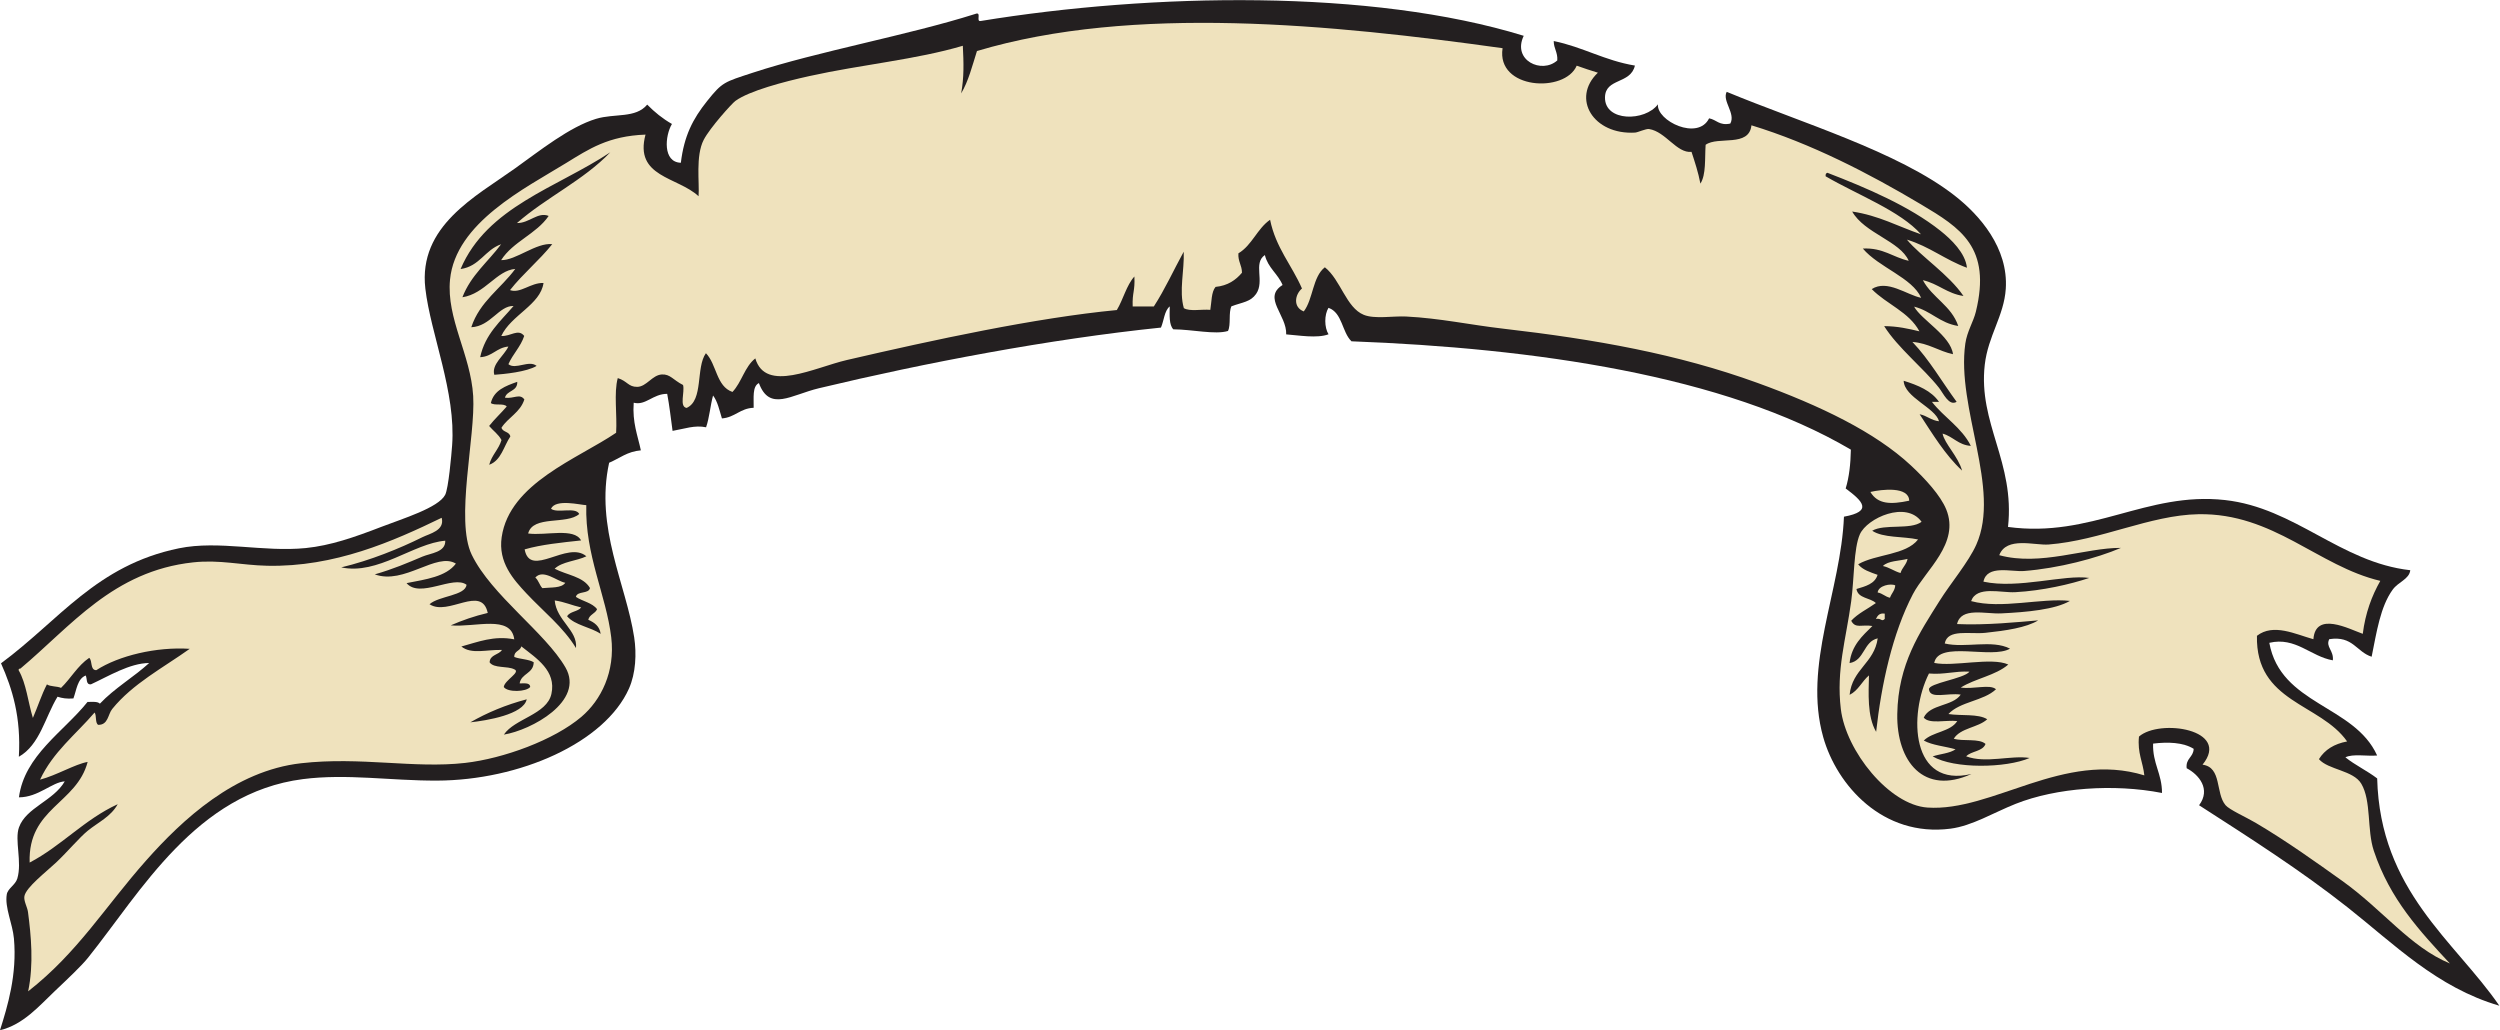<?xml version="1.0" encoding="UTF-8" standalone="no"?>
<svg
   xmlns:dc="http://purl.org/dc/elements/1.1/"
   xmlns:cc="http://creativecommons.org/ns#"
   xmlns:rdf="http://www.w3.org/1999/02/22-rdf-syntax-ns#"
   xmlns:svg="http://www.w3.org/2000/svg"
   xmlns="http://www.w3.org/2000/svg"
   viewBox="0 0 593.827 244.707"
   height="244.707"
   width="593.827"
   xml:space="preserve"
   id="svg2"
   version="1.1"><defs
     id="defs6" /><g
     transform="matrix(1.333,0,0,-1.333,0,244.707)"
     id="g10"><g
       transform="scale(0.1)"
       id="g12"><path
         id="path14"
         style="fill:#231f20;fill-opacity:1;fill-rule:evenodd;stroke:none"
         d="m 0,0 c 13.398,42.48 30.676,98.848 24.812,163.496 -2.394,26.418 -16.684,55.313 -12.734,78.555 1.816,10.703 15.332,16.613 18.801,28.332 8.785,29.648 -5.242,68.445 2.961,91.152 12.77,35.34 61.375,47.02 81.551,81.883 -22.797,-1.367 -47.012,-28.438 -81.66,-28.457 9.875,74.922 79.886,116.965 122.231,169.98 8.355,-0.007 17.957,1.223 22.012,-3.093 25.957,27.468 59.882,47.011 87.863,72.468 -34.551,-0.117 -72.773,-23.711 -103.648,-37.929 -9.536,-1.172 -6.547,10.226 -9.458,15.695 -14.937,-6.035 -16.23,-25.656 -21.925,-40.898 -11.446,-0.996 -20.45,0.457 -28.289,3.074 -22.235,-36.406 -31.438,-85.789 -68.93,-107 4.117,70.281 -11.414,120.82 -31.773,166.523 103.894,76.602 169.828,174.735 317.039,204.942 71.253,14.617 150.226,-7.246 226.3,0.457 43.539,4.406 85.953,19.023 135.078,38 36.997,14.277 101.172,33.789 113.032,56.804 5.961,11.559 11.133,71.196 12.398,88.026 7.11,94.78 -38.324,198.39 -47.722,279.64 -12.887,111.53 89.855,163.94 159.867,214.06 44.363,31.75 97.265,74.03 144.405,88.3 33.27,10.06 70.45,0.47 91.09,25.33 12.97,-13.24 27.38,-25.01 44.08,-34.49 -12.5,-20.74 -16.75,-68.27 15.86,-69.12 5.8,47.88 21.2,78.02 46.92,110.11 27.15,33.89 30.07,33.55 81.62,50.45 114.32,37.49 277.16,66.92 395.81,104.53 12.37,5.06 1.12,-13.57 9.46,-12.55 305.4,49.91 696.17,57.51 968.13,-26.32 -21,-43.84 32.28,-68.53 59.8,-43.88 1,14.63 -6.31,20.96 -6.35,34.56 52.11,-10.68 90.78,-34.83 144.67,-43.72 -7.67,-33.59 -52.75,-21.79 -53.32,-56.68 -0.72,-43.85 71.6,-43.15 94.32,-12.37 -2.7,-29.41 71.31,-65.47 91.21,-24.97 13.28,-2.41 17.95,-13.46 37.73,-9.35 10.08,17.89 -14.86,40.3 -6.4,56.57 132.61,-55.11 305.13,-106.31 405.84,-184.62 45.27,-35.21 96.27,-93.82 91.48,-166.41 -3.18,-48.33 -31.54,-83.69 -37.44,-135.22 -11.99,-104.69 54.04,-173.66 41.44,-289.083 148.83,-20.3 246.76,63.395 386.51,47.934 125.19,-13.852 205.45,-111.039 330.29,-125.051 -1.87,-16.125 -21.13,-20.519 -31.37,-34.64 -22.03,-30.391 -28.59,-75.743 -37.48,-119.512 -27.07,8.515 -33.38,37.859 -75.5,31.281 -7,-13.644 8.32,-20.012 6.36,-37.707 -39.41,6.785 -66.34,42.344 -113.2,31.203 20.21,-110.93 151.33,-110.5 192.13,-200.773 -18.28,-1.66 -43.34,3.449 -56.56,-3.262 17.44,-13.984 38.86,-23.965 56.64,-37.598 5.13,-200.625 138.3,-289.461 217.69,-405.007 -111.4,32.461 -188.34,110.555 -270.64,175.45 -83.58,65.886 -172.03,122.304 -264.4,181.765 21.45,28.653 -0.35,54.551 -22.13,65.969 -2.01,17.676 12,19.402 12.48,34.59 -18.96,11.727 -46.09,12.449 -72.3,9.285 -1.04,-35.683 15.9,-53.328 15.9,-87.976 -85.92,16.816 -188.36,9.402 -260.84,-19.387 -39.92,-15.86 -77.46,-39.258 -116.21,-44.238 -120.49,-15.497 -202.46,77.441 -226.62,162.98 -36.27,128.398 31.56,260.918 36.91,392.969 52.17,9.492 33.26,27.793 3.05,50.285 6.19,19.961 8.77,43.544 9.27,69.174 -225.15,132.66 -565.31,180.91 -889.88,193.06 -17.09,16.43 -16.11,51.01 -40.97,59.63 -7.62,-12.33 -7.56,-34.84 0.07,-47.14 -20.27,-7.71 -53.92,-1.71 -75.43,-0.16 1.37,34.62 -42.69,65.31 -6.46,87.99 -8.3,20.01 -26.04,30.54 -31.54,53.38 -21.43,-14.61 0.11,-46.53 -15.57,-69.18 -9.92,-14.32 -23.67,-14.69 -43.96,-22.09 -5.6,-11.16 -0.6,-32.87 -6.19,-44.02 -22.86,-6.99 -63.3,2.73 -97.44,2.95 -7.68,8.03 -6.61,24.86 -6.37,40.84 -9.71,-8.1 -10.24,-25.36 -15.64,-37.75 -198.92,-20.58 -419.21,-62.51 -609.54,-108.1 -49.59,-11.88 -87.92,-42.18 -106.88,9.21 -12.04,-5.79 -9,-26.59 -9.35,-44.02 -24.28,-0.91 -33.16,-17.16 -56.54,-18.97 -4.47,14.4 -7.61,30.15 -15.8,40.82 -4.98,-18.03 -6.47,-39.55 -12.45,-56.6 -20.25,4.28 -38.9,-2.87 -59.71,-6.41 -3.04,22.14 -5.56,44.82 -9.56,65.99 -25.65,0.08 -38.13,-21.28 -59.69,-15.83 -2.62,-35.18 7.05,-58.03 12.74,-84.85 -24.23,-2.01 -38.05,-14.37 -56.53,-22.11 -25.41,-115.826 30.24,-216.697 44.64,-311.08 4.44,-29.093 2.84,-64.004 -9.24,-91.164 C 1077.77,512.117 925.84,445.285 778.586,444.766 696.059,444.484 617.887,457.48 539.703,447.422 349.23,422.941 250.785,246.379 156.891,129.191 145.293,114.719 121.648,92.414 97.297,69.356 70.18,43.684 41.559,9.836 0,0 v 0" /><path
         id="path16"
         style="fill:#efe2bd;fill-opacity:1;fill-rule:evenodd;stroke:none"
         d="m 787.066,913.105 c 5.832,-22.898 -21.457,-28.144 -34.511,-34.648 -40.2,-20.008 -92.907,-41.414 -144.473,-53.719 65.016,-14.054 128.688,42.899 185.352,47.52 0.691,-20.735 -26.079,-22.11 -40.801,-28.371 -26.195,-11.114 -51.789,-22.11 -84.805,-31.602 52.445,-19.258 110.125,40.363 144.539,19.153 -17.48,-23.372 -53.73,-28.04 -87.933,-34.758 23.836,-27.95 83.339,14.785 106.875,-2.918 -1.832,-19.524 -49.184,-19.699 -65.934,-34.707 33.359,-21.914 92.766,35.332 103.75,-15.508 -23.816,-5.559 -45.539,-13.195 -65.961,-22.129 43.168,-4.102 107.566,19.676 113.207,-24.926 -36.019,7.172 -64.828,-4.715 -94.269,-12.762 18.003,-14.558 45.211,-5.234 72.308,-6.14 -5.582,-9.074 -21.308,-8.059 -21.965,-22.043 7.668,-11.199 31.594,-6.082 44.035,-12.488 12.204,-5.079 -17.453,-19.309 -18.792,-31.465 6.562,-9.953 40.449,-8.852 47.14,0.097 -0.363,8.028 -10.535,6.219 -18.871,6.25 2.813,18.114 24.746,17.176 25.074,37.762 -9.117,5.547 -24.078,5.227 -34.601,9.367 -0.578,11.024 10.597,10.352 12.535,18.875 26.855,-21.191 62.73,-43.515 53.601,-84.746 -8.113,-36.719 -65.625,-43.965 -84.711,-72.469 48.231,7.762 144.575,59.325 109.765,119.657 -35.85,62.14 -132.057,128.808 -166.991,200.82 -29.844,61.535 6.922,210.703 2.562,282.883 -4.445,73.82 -48.003,137.99 -41.277,207.37 9.84,101.45 133.93,162.92 207.026,207.86 40.66,25 75.11,48.12 141.33,50.57 -20.43,-76.02 57.11,-74.99 94.52,-109.81 1.89,23.85 -5.66,71.94 9.23,100.6 11.15,21.48 50.12,64.68 56.43,69.26 24.75,17.96 85.62,34.04 131.92,44.27 93.31,20.61 190.01,29.32 273.34,53.99 1.51,-31 2.34,-55.16 -2.97,-84.87 12.94,21.61 19.82,49.28 28.14,75.49 277.38,83.02 632.97,47.45 936.62,5.05 -11.43,-73.84 111.15,-80.38 132.09,-31.16 12.36,-4.37 24.86,-8.62 37.73,-12.5 -48.06,-45.89 -7.89,-111.1 66.22,-106.73 5.13,0.3 19.45,7.25 25.13,6.34 29.65,-4.79 49.01,-43.34 75.53,-40.71 5.94,-18.16 11.97,-36.27 15.82,-56.54 10.29,15.89 7.68,44.63 9.3,69.16 21.93,15.98 77.52,-5.05 81.64,34.74 106.13,-32.38 208.88,-85.36 302.03,-140.82 70.62,-42.06 125.99,-76.54 97.83,-191.53 -4.37,-17.84 -15.7,-35.07 -18.75,-56.62 -16.27,-114.98 63.91,-258.672 19.59,-358.266 -13.91,-31.218 -45.62,-68.484 -65.8,-100.711 -34.73,-55.468 -73.57,-111.503 -75.04,-201.32 -1.37,-84.531 47.46,-145.41 132.23,-106.59 -107.64,-25.781 -112.82,104.852 -75.78,179.004 27.57,-2.383 45.66,4.707 72.26,3.289 -10.08,-12.773 -73.38,-20.496 -72.21,-31.582 1.88,-18.094 32.99,-5.75 56.59,-9.304 -14.46,-21.153 -54.65,-16.672 -65.92,-40.997 9.9,-12.101 40.15,-3.789 59.72,-6.164 -12.1,-19.304 -43.94,-18.953 -59.64,-34.707 15.47,-8.601 37.95,-10.183 56.6,-15.593 -10.43,-7.383 -27.52,-8.137 -40.82,-12.657 38.12,-22.492 130.84,-21.066 172.87,-2.793 -33.36,5.282 -77.95,-10.207 -113.15,2.911 9.14,9.714 29.46,8.289 34.52,22.078 -11.55,10.461 -39.83,4.093 -56.59,9.316 11.98,19.445 43.3,19.602 59.65,34.688 -16.05,10.136 -46.54,5.773 -69.18,9.296 20.63,22.336 62.83,23.157 84.79,44.172 -10.96,9.571 -39.32,-0.304 -62.87,3.016 25.78,16.133 62.34,21.555 84.78,41.035 -30.23,13.586 -97.75,-4.414 -132.03,2.871 7.95,40.383 102.38,6.184 135.1,25.422 -32.07,16.629 -79.61,0.496 -116.31,9.188 4.78,26.64 44.82,16.105 72.27,19.003 36.21,3.829 73.41,9.29 94.23,22.2 -34.86,-2.942 -93.82,-8.996 -144.57,-6.575 6.98,30.872 50.14,17.668 78.54,19.012 45.51,2.16 96.35,6.828 122.54,22.25 -50.35,5.692 -122.23,-15.09 -176.02,-0.351 9.85,27.8 52.89,14.5 78.56,15.867 48.32,2.578 98.63,14.18 131.95,25.41 -44.88,6.504 -126.29,-20.039 -188.57,-6.66 6.27,30.695 49.66,17.234 72.26,19.004 61.41,4.785 129.43,22.648 172.77,41.203 -63.14,0.43 -143.28,-33.047 -216.83,-13.008 12.91,33.887 63.03,17.098 87.97,19.031 92.83,7.246 180.58,52.465 267.05,53.985 133.69,2.336 213.01,-92.625 323.98,-118.778 -15.17,-26.718 -26.58,-57.187 -31.25,-94.367 -24.63,8.731 -84.12,40.656 -87.99,-9.598 -32.14,8.934 -71.28,28.829 -100.58,6.083 -2.54,-119.102 112.77,-119.833 160.68,-188.262 -22.99,-4.297 -39.82,-14.715 -50.23,-31.531 16.42,-19.063 61.27,-19.747 75.52,-43.86 18.09,-30.555 9.87,-82.273 22.25,-119.383 28.95,-86.718 81.7,-142.851 135.57,-200.879 -71.23,29.657 -119.2,95.36 -192.03,147.332 -44.22,31.543 -98.85,70.801 -154.22,103.411 -17.17,10.097 -46.72,23.281 -53.5,31.316 -18.22,21.574 -6.25,67.531 -41.01,72.207 51.42,63.008 -76.55,82.305 -113.25,50.059 -3.04,-29.285 7.09,-45.371 9.55,-69.129 -143.67,44.265 -270.91,-65.196 -386.46,-57.356 -68.03,4.61 -145.47,100.696 -154.38,175.703 -8.32,69.942 9.16,123.372 18.48,191.758 5.47,40.254 4.3,94.414 15.47,119.473 12.95,29.055 82.85,60.461 109.96,22.219 -19.82,-14.758 -66.15,-3.125 -87.99,-15.891 19.44,-13.035 55.14,-9.746 81.76,-15.547 -22.07,-28.191 -74.92,-25.75 -106.78,-44.219 7.89,-9.929 21.53,-14.101 34.61,-18.789 -4.8,-16.121 -21.48,-20.41 -37.65,-25.222 2.81,-17.129 24.51,-15.274 34.62,-25.071 -14.64,-10.515 -31.93,-18.398 -43.94,-31.523 7.54,-14.649 18.77,-6.199 37.73,-9.356 -17.87,-17.742 -36.99,-34.257 -40.72,-66.082 26.97,4.493 24.51,38.309 50.2,44.102 -6.04,-44.16 -45.59,-54.973 -50.08,-100.684 15.47,7.606 21.99,24.102 34.49,34.649 -0.55,-30.606 -3.61,-72.617 12.79,-100.547 9.3,84.305 29.09,175.586 65.49,245.281 22.52,43.098 84.08,90.41 59.42,150.992 -10.16,24.965 -37.09,54.301 -63.01,78.456 -63.79,59.4 -161.25,106.36 -273.75,147.17 -141.99,51.49 -288.44,77.51 -452.81,96.51 -59.73,6.9 -112.37,18.59 -172.91,21.65 -23.19,1.16 -55.92,-4.94 -75.43,2.99 -31.43,12.76 -41.14,62.47 -69.34,84.72 -21.89,-16.88 -20.78,-56.67 -37.56,-78.65 -19.71,7.62 -15.8,30.19 -3.22,40.85 -18.11,41.66 -46.74,72.75 -56.82,122.47 -22.95,-15.83 -32.15,-45.35 -56.46,-59.83 -0.98,-14.64 6.31,-20.97 6.36,-34.57 -11.05,-13.04 -25.16,-23.04 -47.09,-25.24 -7.66,-9.1 -6.92,-26.57 -9.35,-40.88 -15.32,1.41 -36.81,-3.36 -47.15,3.05 -8.84,30.88 1.1,67.05 -0.21,100.57 -17.82,-32.43 -33.45,-67.05 -53.23,-97.54 -12.57,-0.02 -25.15,-0.05 -37.72,-0.08 -0.93,25.73 4.34,26.58 3.04,53.45 -14.34,-16.05 -19.83,-40.9 -31.31,-59.79 -144.91,-13.91 -325.94,-53.09 -480.72,-88.98 -58.52,-13.57 -145.21,-59.15 -163.44,2.81 -18.93,-14.62 -24.32,-42.7 -40.74,-59.8 -28.91,9.82 -28.09,49.49 -47.29,69.05 -18.39,-25.59 -3.84,-84 -34.38,-97.51 -13.57,2.13 -2.94,28.54 -6.37,40.85 -17.83,9.04 -22.79,19.58 -37.75,18.79 -17.25,-0.92 -27.31,-21.94 -43.96,-22.1 -15.88,-0.15 -17.32,10.14 -34.61,15.65 -7.25,-26.23 -0.92,-66 -2.94,-97.44 -68.48,-46.47 -189.834,-89.813 -203.92,-185.86 -6.637,-45.234 20.934,-75.574 44.203,-100.488 29.539,-31.621 65.537,-59.871 88.207,-97.254 3.33,31.707 -34.851,48.972 -37.894,84.785 17.444,-2.441 30.944,-8.828 47.174,-12.48 -5.96,-7.657 -20.35,-6.907 -25.11,-15.762 14.19,-16.192 41.69,-19.035 59.78,-31.309 -1.89,13.836 -11.16,20.281 -22.06,25.098 2.04,9.48 12.33,10.73 15.68,18.894 -8.52,11.387 -25.77,14.004 -37.75,21.914 2.43,11.172 22.66,4.61 25.1,15.774 -11.86,20.625 -41.7,23.203 -62.928,34.441 13.348,12.852 38.858,13.586 56.538,22.121 -33.73,28.856 -100.377,-40.031 -110.038,12.344 30.118,8.692 65.548,12.098 100.548,15.926 -12.35,23.301 -63.067,8.066 -94.321,12.383 8.699,33.156 68.871,15.058 91.081,34.75 -6.65,13.269 -39.19,0.547 -50.312,9.328 8.262,18.285 52.622,6.601 62.852,6.41 -2.42,-88.867 35.58,-160.73 44.48,-235.633 7.29,-61.32 -18.32,-111.926 -53.14,-141.543 C 987.488,517.117 897.23,484.102 828.809,476.301 737.602,465.91 643.176,487.773 536.5,475.715 418.441,462.355 325.168,375.488 260.258,302.277 186.395,218.957 139.125,139.023 50.145,69.258 c 10.145,48.195 5.277,99.094 -0.281,141.437 -1.156,8.789 -7.984,19.766 -6.348,28.282 3.027,15.73 38.68,43.093 56.457,59.832 20.453,19.257 41.761,44.824 56.457,56.691 19.16,15.469 41.09,25.059 53.34,47.254 -59.618,-27.41 -99.899,-74.082 -156.95,-104.043 -3.18,97.266 83.828,104.719 103.364,179.367 -22.352,-3.906 -55.637,-24.035 -84.801,-31.613 22.914,49.336 63.875,80.683 97.191,119.64 3.828,-5.605 0.61,-18.281 6.332,-21.984 18.024,-0.32 17.207,18.613 25.09,28.332 36.387,44.93 90.352,73.164 138.074,107.156 -59.613,3.84 -126.328,-12.117 -166.504,-38.054 -11.394,0.105 -6.41,16.66 -12.617,21.972 -20.613,-13.976 -32.617,-36.523 -50.179,-53.535 -7.204,3.27 -18.965,1.953 -25.161,6.238 -9.688,-18.582 -16.414,-40.117 -25.023,-59.773 -8.641,28.066 -11.789,61.648 -25.316,84.813 -0.582,2.668 1.219,2.968 3.137,3.144 90.215,75.606 165.153,173.742 307.637,189.219 47.535,5.156 85.367,-5 132.027,-6.024 120.321,-2.648 224.274,43.524 310.996,85.496 z M 3355.16,827.18 c 9.43,9.402 28.84,8.906 43.96,12.664 -2.05,-10.508 -9.73,-15.399 -12.52,-25.176 -11.44,3.203 -19.45,9.863 -31.44,12.512 z m -9.34,-47.168 c 1.41,12.441 23.52,16.601 31.39,12.636 -0.78,-9.66 -6.78,-14.152 -9.38,-22.023 -8.65,1.809 -13.14,7.805 -22.01,9.387 z m -3.05,-47.149 c 2.86,5.516 5.82,10.926 15.69,9.453 0.02,-3.136 0.02,-6.281 0.02,-9.425 -5.98,-5.907 -5.69,1.855 -15.71,-0.028 z m -9.9,226.278 c 20.45,4.738 68.71,10.238 69.18,-15.575 -33.03,-6.984 -55.9,-6.578 -69.18,15.575 z M 953.863,806.582 c 13.875,15.84 38.094,-6.297 53.447,-9.316 -6.83,-9.93 -25.669,-7.891 -40.841,-9.524 -5.184,5.297 -6.856,14.113 -12.606,18.84 z M 892.934,1400.5 c -23.211,-31.25 -53.852,-55.11 -68.954,-94.43 40.102,6.08 61.094,47.88 94.188,50.48 -25.688,-35.06 -63.406,-58.13 -78.363,-103.89 34.281,1.43 49.297,38.71 75.355,37.88 -23.082,-27.2 -50.648,-49.93 -59.531,-91.27 21.965,1.12 29.051,17.07 50.25,18.96 -7.348,-16.22 -30.512,-31.62 -25.039,-50.34 17.098,1.26 57.574,5 75.394,15.86 -13.632,11.14 -37.644,-7.43 -50.293,3.04 7.938,18.25 21.664,30.71 28.192,50.35 -10.84,13.68 -24.371,-1.21 -40.867,-0.08 17.394,37.39 69.797,55.5 75.246,94.44 -22.91,0.82 -41.371,-19.37 -59.696,-12.69 23.071,29.31 52.028,52.75 75.27,81.88 -28.598,3.08 -64.949,-29.18 -91.094,-28.48 21.203,33.26 62.621,46.37 84.703,78.75 -19.215,7.83 -34.543,-13.07 -56.547,-12.68 51.883,45.55 118.742,76.21 166.332,126.06 -95.105,-63.17 -219.652,-97.01 -266.742,-207.99 34.075,4.74 43.371,34.18 72.196,44.15 z M 938.59,589.668 c -37.301,-9.891 -70.59,-23.801 -100.5,-41.055 29.64,3.274 94.797,13.957 100.5,41.055 z m -29.238,468.262 c -1.426,9.08 -13.547,7.41 -15.747,15.69 11.907,18.46 33.504,27.27 40.754,50.37 -8.254,11.21 -18.382,0.96 -34.586,3.08 3.309,13.43 22.676,10.87 21.95,28.32 -20.903,-7.41 -41.672,-14.94 -47.071,-37.81 6.309,-5.21 23.313,0.31 28.297,-6.22 -10.172,-11.83 -21.683,-22.32 -31.355,-34.64 7.172,-8.55 16.629,-14.8 22.051,-25.1 -5.106,-16.88 -17.352,-26.64 -21.915,-44.05 21.567,7.8 25.731,32.93 37.622,50.36 z m 2513.738,360.29 c -40.53,13.89 -75.28,33.59 -122.66,40.61 21.95,-38.87 85.53,-52.7 100.76,-87.8 -28.26,6.26 -45.45,23.65 -81.76,21.84 28.25,-33.58 88.28,-52.03 103.89,-87.8 -25.51,5.13 -60.47,33.36 -88.03,15.54 26.47,-26.98 66.29,-40.54 85,-75.27 -19.39,4.66 -38.98,9.15 -62.87,9.3 24.51,-38.98 69.85,-74.49 97.66,-109.81 7.73,-9.81 17.79,-33.35 31.48,-25.08 -26.15,35.69 -48.61,75.07 -78.79,106.7 29.12,-2.25 46.47,-16.32 72.33,-21.85 -4.16,32.76 -56.17,61.03 -69.32,84.73 30.2,-7.48 45.94,-29.48 78.65,-34.42 -12.13,36.12 -46.19,50.2 -63.02,81.59 27.3,-6.17 43.1,-23.91 72.34,-28.14 -26.35,38.65 -76.09,70.55 -100.78,100.38 40.19,-12.13 68.53,-36.18 106.97,-50.08 -2.67,26.25 -28.08,50.64 -47.28,65.91 -54.95,43.72 -131.49,76.37 -201.37,103.32 -2.46,-0.7 -3.65,-2.65 -3.13,-6.3 56.23,-32.78 133.11,-61.61 169.93,-103.37 z m 32.11,-333.11 c -14.18,1.5 -21.41,10 -34.59,12.51 23.26,-35.43 45.23,-72.16 75.64,-100.432 -6.66,24.852 -31.46,48.162 -34.73,65.932 18.87,-5.21 27.86,-20.33 50.36,-21.89 -16.37,32.91 -47.82,50.68 -69.32,78.43 4.2,0.01 8.38,0.02 12.58,0.03 -13.69,19.84 -37.43,29.63 -62.95,37.59 1.09,-29.61 56.54,-48.04 63.01,-72.17 v 0" /></g></g></svg>